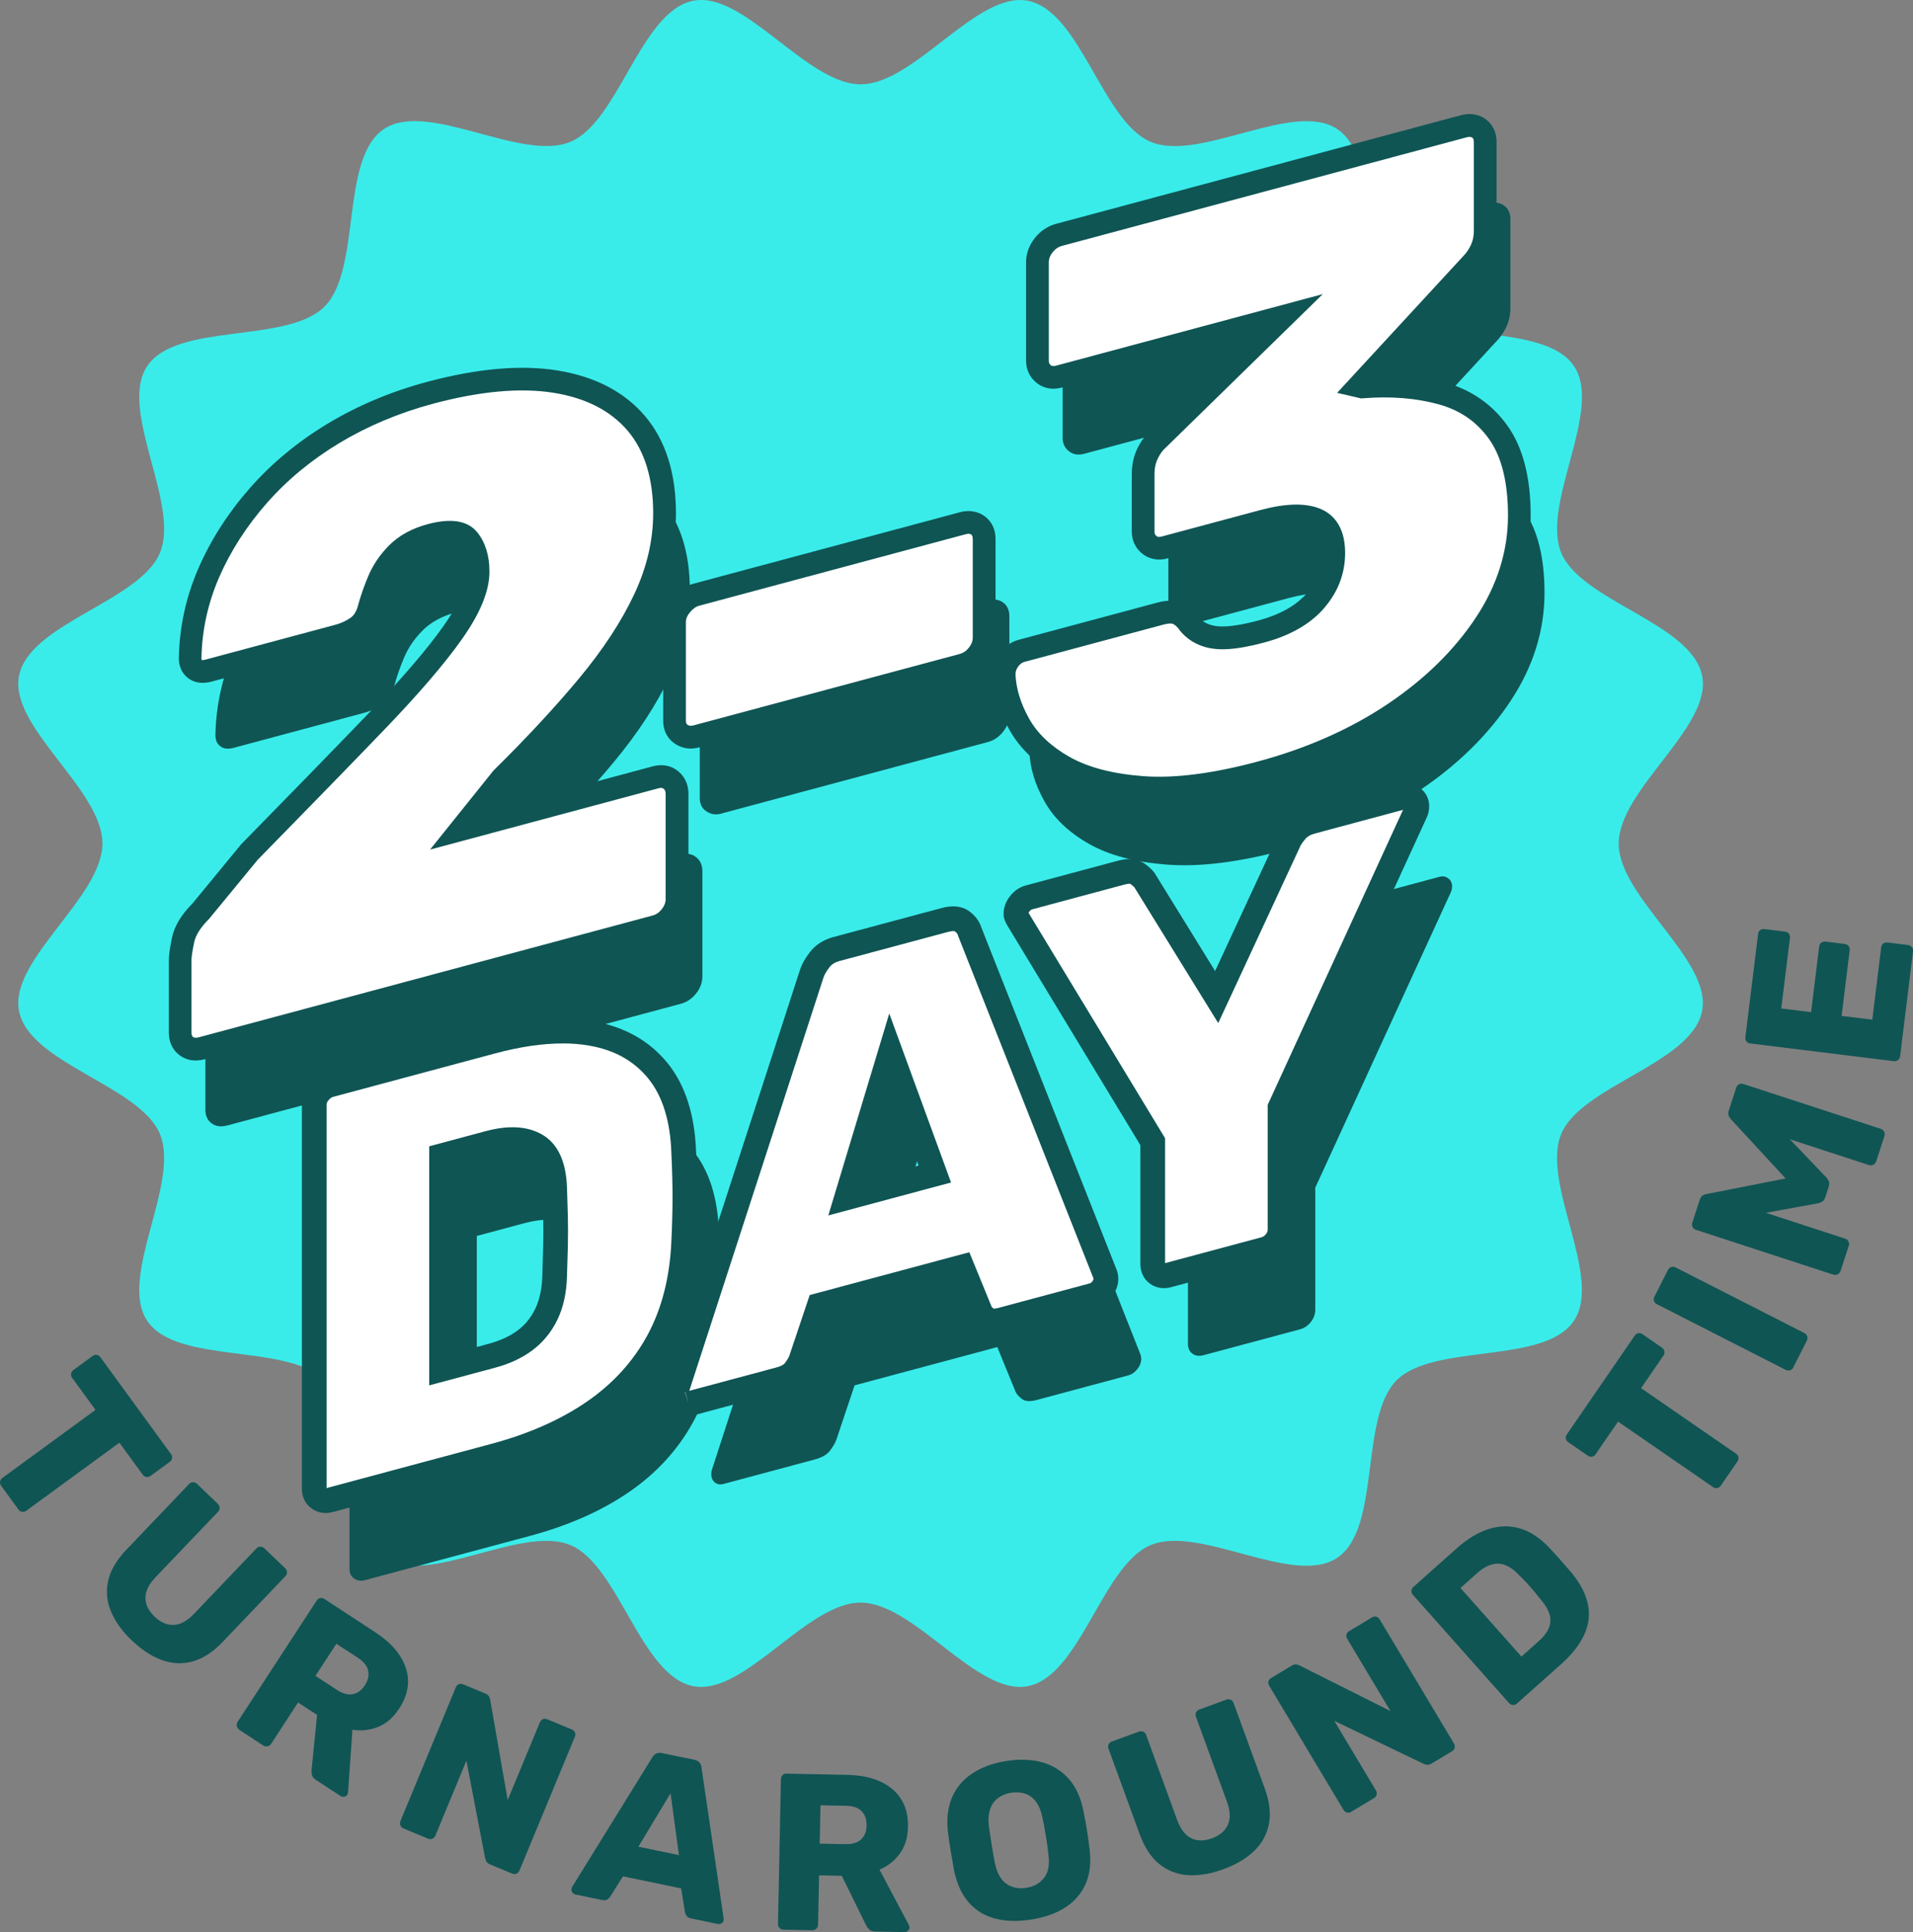 <svg xmlns="http://www.w3.org/2000/svg" width="207" height="209" viewBox="0 0 207 209" fill="none"><rect x="0" y="0" width="207" height="209" fill="#808080" stroke="none"/><g clip-path="url(#clip0_56_1362)"><path d="M175.16 91.241C175.16 85.395 185.278 78.638 184.187 73.113C183.063 67.423 171.107 65.045 168.939 59.808C166.733 54.477 173.483 44.341 170.317 39.607C167.126 34.835 155.179 37.221 151.135 33.172C147.095 29.128 149.474 17.163 144.707 13.969C139.978 10.801 129.848 17.557 124.527 15.349C119.295 13.178 116.92 1.21 111.236 0.085C105.717 -1.007 98.963 9.121 93.127 9.121C87.291 9.121 80.529 -1.011 75.01 0.08C69.325 1.206 66.95 13.174 61.718 15.344C56.394 17.553 46.268 10.796 41.539 13.965C36.772 17.159 39.155 29.119 35.111 33.168C31.07 37.212 19.119 34.831 15.928 39.603C12.763 44.337 19.512 54.477 17.306 59.804C15.138 65.041 3.182 67.419 2.058 73.109C0.968 78.634 11.085 85.395 11.085 91.237C11.085 97.079 0.968 103.84 2.058 109.365C3.182 115.055 15.138 117.433 17.306 122.67C19.512 128.001 12.763 138.137 15.928 142.872C19.119 147.644 31.066 145.258 35.111 149.306C39.151 153.351 36.772 165.315 41.539 168.509C46.268 171.678 56.398 164.921 61.718 167.13C66.95 169.3 69.325 181.268 75.01 182.394C80.529 183.485 87.282 173.357 93.118 173.357C98.955 173.357 105.708 183.485 111.227 182.394C116.912 181.268 119.287 169.3 124.519 167.13C129.844 164.921 139.969 171.678 144.698 168.509C149.465 165.315 147.082 153.355 151.126 149.306C155.167 145.262 167.118 147.644 170.309 142.872C173.474 138.137 166.725 127.997 168.931 122.67C171.099 117.433 183.055 115.055 184.179 109.365C185.269 103.84 175.152 97.079 175.152 91.237L175.16 91.241Z" fill="#39ECEA"></path><path d="M24.567 121.744C23.903 121.922 23.349 121.845 22.901 121.515C22.449 121.186 22.225 120.691 22.225 120.031V112.187C22.225 111.768 22.331 111.049 22.542 110.029C22.753 109.014 23.396 107.969 24.478 106.895L29.701 100.536C35.225 94.909 39.819 90.192 43.478 86.38C47.138 82.573 49.885 79.374 51.719 76.777C53.549 74.183 54.466 71.984 54.466 70.181C54.466 68.739 54.12 67.584 53.431 66.716C52.742 65.849 51.373 65.689 49.332 66.239C47.831 66.64 46.631 67.296 45.731 68.197C44.831 69.103 44.155 70.093 43.707 71.176C43.254 72.259 42.912 73.253 42.671 74.158C42.43 75.064 42.012 75.732 41.412 76.163C40.812 76.595 40.119 76.916 39.341 77.124L25.293 80.893C24.693 81.054 24.212 81.003 23.852 80.737C23.493 80.474 23.311 80.068 23.311 79.531C23.37 76.329 24.047 73.249 25.336 70.287C26.625 67.326 28.412 64.55 30.694 61.953C32.977 59.359 35.694 57.113 38.847 55.214C41.999 53.318 45.465 51.859 49.247 50.848C54.53 49.43 59.064 49.024 62.847 49.633C66.629 50.243 69.541 51.745 71.582 54.143C73.623 56.542 74.646 59.783 74.646 63.869C74.646 66.996 73.928 70.088 72.487 73.151C71.046 76.214 69.004 79.328 66.363 82.501C63.722 85.674 60.599 89.037 56.998 92.587L52.586 98.099L73.661 92.447C74.321 92.269 74.879 92.362 75.326 92.722C75.779 93.082 76.003 93.594 76.003 94.254V105.613C76.003 106.277 75.779 106.89 75.326 107.461C74.874 108.033 74.321 108.409 73.661 108.583L24.579 121.748L24.567 121.744Z" fill="#0F5554"></path><path d="M78.061 88.009C77.461 88.17 76.92 88.09 76.438 87.768C75.956 87.447 75.72 86.956 75.72 86.291V75.652C75.72 74.992 75.96 74.37 76.438 73.79C76.92 73.21 77.457 72.838 78.061 72.677L106.879 64.948C107.538 64.77 108.096 64.847 108.544 65.177C108.996 65.507 109.22 66.002 109.22 66.662V77.302C109.22 77.966 108.996 78.579 108.544 79.15C108.092 79.721 107.538 80.098 106.879 80.271L78.061 88.001V88.009Z" fill="#0F5554"></path><path d="M139.12 91.918C134.137 93.255 129.89 93.792 126.378 93.534C122.866 93.276 120.014 92.523 117.824 91.275C115.631 90.031 114.025 88.491 113.007 86.664C111.984 84.836 111.443 83.025 111.384 81.24C111.384 80.699 111.566 80.187 111.925 79.696C112.284 79.21 112.736 78.892 113.277 78.748L128.229 74.738C129.007 74.53 129.611 74.501 130.03 74.662C130.448 74.818 130.841 75.118 131.2 75.563C131.619 76.172 132.189 76.637 132.912 76.95C133.63 77.268 134.501 77.394 135.523 77.331C136.542 77.268 137.776 77.043 139.217 76.654C141.799 75.96 143.752 74.852 145.07 73.325C146.389 71.797 147.052 70.076 147.052 68.151C147.052 66.226 146.389 65.007 145.07 64.491C143.748 63.975 141.858 64.047 139.395 64.707L128.766 67.558C128.107 67.736 127.549 67.643 127.101 67.283C126.649 66.924 126.425 66.442 126.425 65.841V59.622C126.425 58.78 126.589 58.031 126.919 57.371C127.249 56.711 127.625 56.208 128.043 55.852L141.643 42.56L117.326 49.083C116.662 49.261 116.109 49.168 115.661 48.808C115.208 48.449 114.985 47.967 114.985 47.366V36.726C114.985 36.066 115.208 35.448 115.661 34.877C116.113 34.306 116.667 33.934 117.326 33.756L161.096 22.016C161.755 21.838 162.313 21.915 162.761 22.244C163.213 22.575 163.437 23.069 163.437 23.729V33.286C163.437 34.069 163.285 34.771 162.985 35.389C162.685 36.011 162.321 36.527 161.903 36.942L149.744 50.12L150.104 50.205C153.286 49.951 156.168 50.188 158.75 50.907C161.332 51.626 163.374 53.047 164.874 55.171C166.374 57.291 167.126 60.278 167.126 64.123C167.126 68.21 165.909 72.098 163.479 75.787C161.049 79.476 157.744 82.721 153.573 85.522C149.398 88.322 144.58 90.459 139.12 91.922V91.918Z" fill="#0F5554"></path><path d="M39.485 170.933C39.058 171.047 38.673 170.992 38.331 170.76C37.989 170.531 37.82 170.18 37.82 169.71V128.149C37.82 127.679 37.989 127.239 38.331 126.825C38.673 126.41 39.058 126.148 39.485 126.034L57.04 121.325C61.182 120.212 64.77 119.925 67.804 120.458C70.838 120.991 73.226 122.328 74.98 124.464C76.73 126.605 77.672 129.558 77.799 133.327C77.883 135.142 77.926 136.758 77.926 138.167C77.926 139.576 77.883 141.192 77.799 143.011C77.626 147.077 76.721 150.635 75.077 153.685C73.433 156.735 71.113 159.29 68.125 161.355C65.133 163.42 61.545 165.01 57.361 166.136L39.485 170.929V170.933ZM51.593 156.782L57.04 155.322C58.452 154.946 59.643 154.387 60.628 153.655C61.608 152.923 62.378 151.98 62.935 150.825C63.489 149.67 63.789 148.299 63.831 146.704C63.874 145.452 63.907 144.335 63.929 143.341C63.95 142.351 63.95 141.37 63.929 140.392C63.907 139.415 63.874 138.332 63.831 137.148C63.747 134.821 63.071 133.289 61.811 132.557C60.552 131.825 58.853 131.749 56.719 132.32L51.593 133.695V156.786V156.782Z" fill="#0F5554"></path><path d="M78.31 160.517C77.926 160.619 77.604 160.568 77.351 160.357C77.093 160.149 76.966 159.849 76.966 159.464C76.966 159.295 76.987 159.138 77.03 158.999L91.639 114.027C91.808 113.511 92.109 112.982 92.535 112.441C92.962 111.899 93.562 111.523 94.331 111.32L106.059 108.176C106.87 107.961 107.492 108.007 107.918 108.32C108.345 108.633 108.624 109.01 108.751 109.446L123.424 146.561C123.466 146.679 123.488 146.823 123.488 146.992C123.488 147.377 123.348 147.745 123.069 148.096C122.79 148.452 122.461 148.676 122.076 148.782L112.208 151.43C111.481 151.625 110.949 151.599 110.606 151.345C110.264 151.096 110.032 150.838 109.9 150.571L107.914 145.714L92.472 149.856L90.486 155.775C90.359 156.109 90.135 156.49 89.814 156.917C89.493 157.344 88.947 157.662 88.178 157.869L78.31 160.517ZM95.422 138.226L104.969 135.667L100.163 122.522L95.422 138.226Z" fill="#0F5554"></path><path d="M130.211 146.594C129.742 146.721 129.345 146.666 129.028 146.429C128.707 146.197 128.546 145.841 128.546 145.372V132.16L113.936 108.049C113.894 107.978 113.852 107.893 113.81 107.796C113.767 107.703 113.746 107.609 113.746 107.525C113.746 107.14 113.886 106.772 114.165 106.421C114.444 106.07 114.773 105.841 115.158 105.735L125.153 103.053C125.922 102.846 126.497 102.884 126.881 103.167C127.266 103.451 127.523 103.679 127.65 103.861L135.469 116.519L143.287 99.669C143.371 99.432 143.617 99.068 144.022 98.573C144.428 98.078 144.994 97.735 145.721 97.541L155.779 94.841C156.122 94.749 156.43 94.808 156.709 95.011C156.988 95.214 157.127 95.51 157.127 95.895C157.127 95.98 157.115 96.081 157.094 96.191C157.073 96.305 157.039 96.411 156.996 96.504L142.323 128.471V141.683C142.323 142.152 142.163 142.592 141.842 142.998C141.52 143.405 141.127 143.671 140.654 143.798L130.211 146.599V146.594Z" fill="#0F5554"></path><path d="M21.836 113.393C21.173 113.57 20.619 113.494 20.171 113.164C19.719 112.834 19.495 112.339 19.495 111.679V103.836C19.495 103.417 19.601 102.698 19.812 101.678C20.023 100.663 20.666 99.618 21.748 98.543L26.971 92.185C32.495 86.558 37.089 81.841 40.748 78.029C44.408 74.222 47.155 71.023 48.989 68.426C50.819 65.832 51.736 63.632 51.736 61.83C51.736 60.388 51.39 59.233 50.701 58.365C50.012 57.498 48.643 57.337 46.602 57.887C45.101 58.289 43.901 58.945 43.001 59.846C42.101 60.751 41.425 61.741 40.977 62.824C40.524 63.907 40.182 64.902 39.941 65.807C39.7 66.712 39.282 67.381 38.682 67.812C38.082 68.244 37.389 68.565 36.611 68.773L22.563 72.542C21.963 72.703 21.481 72.652 21.122 72.386C20.763 72.123 20.581 71.717 20.581 71.18C20.64 67.977 21.317 64.897 22.606 61.936C23.895 58.975 25.682 56.199 27.964 53.602C30.246 51.008 32.964 48.762 36.117 46.862C39.269 44.967 42.735 43.508 46.517 42.496C51.8 41.079 56.334 40.673 60.117 41.282C63.899 41.891 66.811 43.393 68.852 45.792C70.893 48.191 71.916 51.431 71.916 55.518C71.916 58.645 71.198 61.737 69.757 64.8C68.315 67.863 66.274 70.977 63.633 74.15C60.992 77.323 57.868 80.686 54.268 84.236L49.856 89.748L70.931 84.096C71.591 83.918 72.148 84.011 72.597 84.371C73.049 84.73 73.273 85.242 73.273 85.902V97.261C73.273 97.926 73.049 98.539 72.597 99.11C72.144 99.681 71.591 100.058 70.931 100.231L21.849 113.397L21.836 113.393Z" fill="white"></path><path d="M21.186 114.717C20.404 114.717 19.829 114.438 19.449 114.158C18.912 113.765 18.27 113.016 18.27 111.679V103.836C18.27 103.324 18.379 102.537 18.612 101.429C18.865 100.193 19.618 98.941 20.839 97.718L26.096 91.326C31.726 85.589 36.231 80.961 39.865 77.179C43.47 73.43 46.2 70.249 47.988 67.719C49.661 65.35 50.511 63.366 50.511 61.83C50.511 60.679 50.253 59.774 49.742 59.131C49.404 58.708 48.377 58.687 46.923 59.076C45.642 59.419 44.615 59.973 43.871 60.718C43.09 61.504 42.498 62.372 42.109 63.298C41.678 64.331 41.348 65.282 41.129 66.124C40.816 67.309 40.233 68.214 39.396 68.815C38.678 69.331 37.845 69.72 36.928 69.966L22.88 73.735C21.667 74.061 20.86 73.722 20.395 73.384C19.918 73.037 19.352 72.369 19.352 71.184C19.415 67.812 20.129 64.546 21.481 61.449C22.817 58.386 24.689 55.472 27.043 52.794C29.397 50.116 32.233 47.768 35.483 45.813C38.72 43.863 42.329 42.348 46.2 41.312C51.626 39.856 56.377 39.438 60.311 40.072C64.368 40.724 67.559 42.382 69.786 44.997C72.013 47.615 73.142 51.156 73.142 55.522C73.142 58.818 72.377 62.114 70.864 65.325C69.385 68.464 67.267 71.7 64.571 74.937C61.925 78.118 58.764 81.524 55.176 85.06L53.152 87.586L70.606 82.903C71.92 82.552 72.825 82.979 73.357 83.402C73.877 83.821 74.494 84.587 74.494 85.894V97.253C74.494 98.192 74.177 99.072 73.556 99.863C72.939 100.646 72.161 101.166 71.244 101.412L22.162 114.577C21.811 114.67 21.486 114.713 21.19 114.713L21.186 114.717ZM27.884 93.005L22.61 99.415C21.71 100.307 21.173 101.154 21.012 101.924C20.759 103.142 20.721 103.641 20.721 103.832V111.675C20.721 112.043 20.835 112.128 20.894 112.17C20.953 112.212 21.093 112.318 21.515 112.204L70.597 99.038C70.999 98.933 71.333 98.704 71.616 98.34C71.895 97.985 72.026 97.638 72.026 97.253V85.894C72.026 85.496 71.886 85.382 71.81 85.323C71.747 85.272 71.62 85.17 71.231 85.276L46.538 91.901L53.393 83.356C56.947 79.857 60.07 76.493 62.678 73.359C65.239 70.279 67.246 67.224 68.632 64.271C69.989 61.39 70.678 58.446 70.678 55.514C70.678 51.749 69.748 48.745 67.91 46.583C66.071 44.425 63.379 43.046 59.914 42.492C56.322 41.913 51.918 42.314 46.825 43.681C43.174 44.662 39.781 46.084 36.738 47.916C33.708 49.739 31.062 51.926 28.877 54.414C26.692 56.901 24.955 59.596 23.721 62.427C22.5 65.227 21.853 68.176 21.798 71.201C21.798 71.311 21.82 71.374 21.828 71.387C21.858 71.404 21.984 71.421 22.234 71.353L36.281 67.584C36.915 67.415 37.477 67.152 37.955 66.81C38.318 66.547 38.58 66.116 38.745 65.485C38.995 64.538 39.362 63.48 39.836 62.346C40.347 61.119 41.116 59.986 42.126 58.974C43.178 57.921 44.577 57.155 46.28 56.699C48.825 56.017 50.633 56.318 51.656 57.595C52.522 58.683 52.962 60.108 52.962 61.826C52.962 63.907 51.99 66.298 49.991 69.132C48.136 71.764 45.321 75.042 41.632 78.879C37.997 82.657 33.501 87.277 27.884 93.005Z" fill="#0F5554"></path><path d="M75.331 79.662C74.731 79.823 74.19 79.743 73.708 79.421C73.226 79.1 72.99 78.609 72.99 77.945V67.305C72.99 66.645 73.23 66.023 73.708 65.443C74.19 64.864 74.726 64.491 75.331 64.331L104.149 56.601C104.808 56.423 105.366 56.5 105.814 56.83C106.266 57.16 106.49 57.655 106.49 58.315V68.954C106.49 69.619 106.266 70.232 105.814 70.803C105.362 71.374 104.808 71.751 104.149 71.924L75.331 79.654V79.662Z" fill="white"></path><path d="M74.752 80.974C74.135 80.974 73.552 80.796 73.028 80.445C72.453 80.06 71.764 79.311 71.764 77.949V67.309C71.764 66.357 72.102 65.464 72.77 64.66C73.412 63.886 74.169 63.374 75.018 63.146L103.836 55.417C105.125 55.07 106.021 55.459 106.545 55.84C107.082 56.233 107.724 56.982 107.724 58.319V68.959C107.724 69.898 107.407 70.778 106.786 71.569C106.169 72.352 105.391 72.872 104.474 73.117L75.656 80.847C75.352 80.927 75.052 80.969 74.756 80.969L74.752 80.974ZM104.804 57.743C104.719 57.743 104.609 57.756 104.47 57.794L75.652 65.523C75.301 65.617 74.976 65.849 74.659 66.23C74.359 66.59 74.219 66.932 74.219 67.305V77.945C74.219 78.279 74.321 78.346 74.393 78.397C74.528 78.486 74.697 78.558 75.014 78.473L103.832 70.744C104.233 70.638 104.567 70.41 104.85 70.046C105.129 69.691 105.26 69.344 105.26 68.959V58.319C105.26 57.951 105.146 57.866 105.087 57.824C105.049 57.794 104.973 57.739 104.8 57.739L104.804 57.743Z" fill="#0F5554"></path><path d="M136.39 83.567C131.407 84.904 127.16 85.441 123.648 85.183C120.136 84.925 117.284 84.172 115.094 82.924C112.901 81.68 111.295 80.14 110.277 78.313C109.254 76.485 108.713 74.674 108.654 72.889C108.654 72.347 108.835 71.835 109.195 71.345C109.554 70.858 110.006 70.541 110.547 70.397L125.499 66.386C126.277 66.179 126.881 66.15 127.299 66.31C127.718 66.467 128.111 66.767 128.47 67.212C128.888 67.821 129.459 68.286 130.182 68.599C130.9 68.916 131.771 69.043 132.793 68.98C133.812 68.916 135.046 68.692 136.487 68.303C139.069 67.609 141.022 66.501 142.34 64.974C143.659 63.446 144.322 61.724 144.322 59.8C144.322 57.875 143.659 56.656 142.34 56.14C141.017 55.624 139.128 55.696 136.665 56.356L126.036 59.207C125.377 59.385 124.819 59.292 124.371 58.932C123.919 58.573 123.695 58.09 123.695 57.49V51.271C123.695 50.429 123.859 49.68 124.189 49.02C124.519 48.36 124.895 47.856 125.313 47.501L138.913 34.209L114.596 40.732C113.932 40.91 113.379 40.817 112.931 40.457C112.478 40.098 112.254 39.615 112.254 39.015V28.375C112.254 27.715 112.478 27.097 112.931 26.526C113.383 25.955 113.936 25.582 114.596 25.405L158.366 13.665C159.025 13.487 159.583 13.563 160.031 13.893C160.483 14.223 160.707 14.718 160.707 15.378V24.935C160.707 25.718 160.555 26.42 160.255 27.038C159.955 27.66 159.591 28.176 159.173 28.59L147.014 41.769L147.374 41.853C150.556 41.599 153.438 41.836 156.02 42.556C158.602 43.275 160.644 44.696 162.144 46.82C163.644 48.94 164.396 51.926 164.396 55.772C164.396 59.859 163.179 63.747 160.749 67.436C158.319 71.125 155.014 74.37 150.843 77.17C146.668 79.971 141.85 82.107 136.39 83.571V83.567Z" fill="white"></path><path d="M125.398 86.473C124.764 86.473 124.151 86.452 123.559 86.406C119.878 86.135 116.827 85.323 114.486 83.99C112.107 82.641 110.327 80.931 109.203 78.909C108.092 76.916 107.492 74.903 107.428 72.927V72.885C107.428 72.077 107.69 71.315 108.21 70.613C108.738 69.898 109.419 69.424 110.23 69.208L125.178 65.198C126.222 64.918 127.054 64.906 127.726 65.155C128.352 65.392 128.922 65.82 129.421 66.437L129.48 66.513C129.772 66.936 130.161 67.25 130.672 67.474C131.209 67.711 131.897 67.808 132.713 67.753C133.643 67.698 134.805 67.482 136.166 67.118C138.494 66.492 140.257 65.502 141.41 64.174C142.543 62.867 143.092 61.437 143.092 59.804C143.092 57.76 142.218 57.418 141.892 57.286C140.84 56.876 139.145 56.965 136.986 57.545L126.357 60.396C125.038 60.747 124.134 60.316 123.606 59.893C122.862 59.3 122.469 58.467 122.469 57.49V51.271C122.469 50.238 122.68 49.299 123.094 48.47C123.487 47.683 123.957 47.053 124.489 46.592L134.699 36.612L114.917 41.917C113.603 42.268 112.694 41.841 112.166 41.413C111.422 40.821 111.029 39.988 111.029 39.01V28.37C111.029 27.431 111.346 26.551 111.967 25.76C112.584 24.977 113.362 24.457 114.279 24.212L158.049 12.472C159.338 12.125 160.234 12.51 160.758 12.895C161.294 13.288 161.937 14.041 161.937 15.374V24.931C161.937 25.895 161.742 26.784 161.366 27.571C161.007 28.307 160.572 28.937 160.065 29.445L149.842 40.525C152.179 40.529 154.359 40.813 156.358 41.367C159.207 42.162 161.493 43.757 163.154 46.101C164.798 48.428 165.63 51.677 165.63 55.764C165.63 60.079 164.333 64.229 161.78 68.104C159.27 71.912 155.822 75.305 151.532 78.181C147.264 81.046 142.277 83.258 136.711 84.752C132.451 85.894 128.656 86.469 125.398 86.469V86.473ZM109.879 72.872C109.934 74.446 110.429 76.075 111.346 77.716C112.25 79.341 113.717 80.733 115.699 81.858C117.719 83.009 120.424 83.715 123.741 83.96C127.101 84.21 131.251 83.677 136.077 82.382C141.381 80.961 146.123 78.863 150.167 76.147C154.182 73.452 157.402 70.291 159.731 66.755C162.017 63.29 163.175 59.592 163.175 55.772C163.175 52.206 162.495 49.43 161.151 47.531C159.807 45.631 158.023 44.392 155.699 43.744C153.269 43.068 150.501 42.843 147.479 43.084L147.289 43.101L144.686 42.496L158.319 27.723C158.636 27.41 158.919 27.004 159.156 26.513C159.376 26.056 159.481 25.544 159.481 24.944V15.387C159.481 15.019 159.367 14.934 159.308 14.892C159.249 14.849 159.11 14.744 158.687 14.858L114.917 26.598C114.511 26.708 114.186 26.928 113.898 27.296C113.619 27.647 113.488 28.002 113.488 28.383V39.023C113.488 39.281 113.565 39.395 113.7 39.505C113.767 39.56 113.89 39.658 114.283 39.552L143.135 31.814L126.108 48.453C125.816 48.698 125.541 49.075 125.292 49.583C125.047 50.073 124.924 50.632 124.924 51.283V57.502C124.924 57.76 125.005 57.875 125.14 57.985C125.208 58.04 125.33 58.137 125.723 58.031L136.352 55.18C139.095 54.444 141.203 54.389 142.788 55.006C144.048 55.501 145.552 56.736 145.552 59.812C145.552 62.029 144.783 64.043 143.27 65.79C141.791 67.499 139.614 68.747 136.804 69.5C135.266 69.915 133.977 70.147 132.869 70.215C131.657 70.291 130.587 70.131 129.687 69.733C128.779 69.335 128.039 68.739 127.494 67.965C127.283 67.711 127.075 67.546 126.873 67.47C126.864 67.47 126.602 67.372 125.82 67.584L110.868 71.594C110.598 71.666 110.382 71.823 110.188 72.085C109.989 72.356 109.892 72.61 109.888 72.876L109.879 72.872Z" fill="#0F5554"></path><path d="M35.669 162.269C35.242 162.383 34.857 162.328 34.515 162.095C34.172 161.867 34.003 161.516 34.003 161.046V119.485C34.003 119.015 34.172 118.575 34.515 118.161C34.857 117.746 35.242 117.484 35.669 117.369L53.224 112.661C57.365 111.548 60.953 111.26 63.988 111.794C67.022 112.327 69.41 113.663 71.164 115.8C72.913 117.941 73.856 120.894 73.983 124.663C74.067 126.478 74.109 128.094 74.109 129.503C74.109 130.912 74.067 132.528 73.983 134.347C73.809 138.412 72.905 141.97 71.261 145.021C69.617 148.071 67.297 150.626 64.309 152.691C61.317 154.755 57.729 156.346 53.545 157.471L35.669 162.265V162.269ZM47.776 148.117L53.224 146.658C54.635 146.281 55.827 145.723 56.812 144.991C57.792 144.259 58.562 143.316 59.119 142.161C59.673 141.006 59.973 139.635 60.015 138.04C60.057 136.788 60.091 135.671 60.112 134.677C60.134 133.687 60.134 132.705 60.112 131.728C60.091 130.751 60.057 129.668 60.015 128.483C59.931 126.156 59.255 124.625 57.995 123.893C56.736 123.161 55.037 123.085 52.903 123.656L47.776 125.031V148.122V148.117Z" fill="white"></path><path d="M35.25 163.665C34.722 163.665 34.219 163.513 33.771 163.208C33.061 162.73 32.668 161.964 32.668 161.046V119.485C32.668 118.694 32.943 117.962 33.488 117.306C34.008 116.68 34.625 116.265 35.322 116.079L52.877 111.37C57.192 110.211 61.008 109.915 64.22 110.478C67.563 111.066 70.247 112.572 72.199 114.954C74.135 117.314 75.183 120.568 75.322 124.621C75.407 126.44 75.453 128.09 75.453 129.507C75.453 130.924 75.411 132.574 75.322 134.415C75.145 138.658 74.173 142.444 72.44 145.659C70.703 148.883 68.222 151.62 65.07 153.795C61.968 155.936 58.206 157.607 53.892 158.766L36.015 163.559C35.757 163.627 35.504 163.665 35.25 163.665ZM60.873 112.872C58.693 112.872 56.25 113.232 53.57 113.951L36.015 118.66C35.863 118.702 35.707 118.821 35.546 119.011C35.364 119.231 35.339 119.379 35.339 119.481V160.966L53.199 156.177C57.218 155.098 60.7 153.554 63.548 151.587C66.35 149.653 68.548 147.229 70.082 144.382C71.62 141.526 72.482 138.133 72.647 134.288C72.732 132.485 72.774 130.874 72.774 129.499C72.774 128.124 72.732 126.516 72.647 124.722C72.529 121.253 71.684 118.541 70.128 116.642C68.569 114.742 66.486 113.583 63.755 113.105C62.855 112.948 61.892 112.868 60.869 112.868L60.873 112.872ZM46.441 149.86V123.999L52.556 122.357C55.037 121.693 57.091 121.816 58.667 122.73C60.345 123.703 61.249 125.619 61.351 128.428C61.393 129.617 61.427 130.717 61.448 131.694C61.469 132.688 61.469 133.7 61.448 134.702C61.427 135.696 61.393 136.822 61.351 138.078C61.304 139.847 60.958 141.416 60.324 142.736C59.677 144.081 58.764 145.198 57.611 146.061C56.499 146.895 55.138 147.529 53.57 147.948L46.441 149.86ZM49.116 126.051V146.37L52.882 145.359C54.12 145.025 55.176 144.538 56.017 143.912C56.833 143.303 57.454 142.537 57.919 141.573C58.388 140.595 58.646 139.394 58.684 137.998C58.726 136.741 58.76 135.629 58.781 134.643C58.802 133.678 58.802 132.705 58.781 131.749C58.76 130.785 58.726 129.697 58.684 128.521C58.616 126.694 58.16 125.522 57.332 125.04C56.398 124.498 55.024 124.464 53.253 124.938L49.12 126.046L49.116 126.051Z" fill="#0F5554"></path><path d="M74.498 151.853C74.114 151.955 73.792 151.904 73.539 151.692C73.281 151.485 73.154 151.185 73.154 150.8C73.154 150.63 73.175 150.474 73.218 150.334L87.827 105.363C87.996 104.847 88.296 104.318 88.723 103.777C89.15 103.235 89.75 102.858 90.519 102.655L102.247 99.512C103.058 99.296 103.68 99.343 104.106 99.656C104.533 99.969 104.812 100.346 104.939 100.781L119.612 137.896C119.654 138.015 119.675 138.159 119.675 138.328C119.675 138.713 119.536 139.081 119.257 139.432C118.978 139.787 118.649 140.012 118.264 140.117L108.396 142.766C107.669 142.96 107.137 142.935 106.794 142.681C106.452 142.432 106.22 142.173 106.088 141.907L104.102 137.05L88.66 141.192L86.674 147.111C86.547 147.445 86.323 147.826 86.002 148.253C85.68 148.68 85.135 148.997 84.366 149.205L74.498 151.853ZM91.606 129.562L101.152 127.003L96.347 113.858L91.606 129.562Z" fill="white"></path><path d="M74.139 153.241C73.602 153.241 73.104 153.067 72.689 152.729C72.127 152.268 71.815 151.582 71.815 150.804C71.815 150.499 71.857 150.207 71.937 149.941L86.551 104.953C86.771 104.284 87.147 103.612 87.671 102.952C88.28 102.182 89.121 101.649 90.169 101.365L101.896 98.222C103.113 97.896 104.119 98.014 104.888 98.577C105.539 99.055 105.974 99.643 106.194 100.337L120.863 137.444C120.956 137.706 121.007 138.006 121.007 138.328C121.007 139.017 120.77 139.669 120.301 140.261C119.845 140.845 119.27 141.23 118.602 141.408L108.734 144.056C107.597 144.361 106.676 144.259 105.996 143.76C105.48 143.383 105.104 142.956 104.88 142.491L104.846 142.415L103.308 138.649L89.695 142.3L87.916 147.593C87.743 148.046 87.464 148.528 87.067 149.061C86.564 149.734 85.773 150.216 84.709 150.503L74.841 153.152C74.6 153.215 74.363 153.249 74.135 153.249L74.139 153.241ZM74.139 150.567C74.139 150.567 74.126 150.567 74.122 150.567L74.498 151.853L74.156 150.567C74.156 150.567 74.147 150.567 74.139 150.567ZM103.143 100.718C103.029 100.718 102.851 100.735 102.585 100.807L90.858 103.95C90.371 104.081 90.012 104.297 89.767 104.61C89.438 105.029 89.209 105.426 89.091 105.79L74.583 150.448L84.015 147.919C84.654 147.749 84.865 147.538 84.924 147.457C85.216 147.068 85.351 146.81 85.41 146.658L87.616 140.088L104.888 135.455L107.297 141.34C107.318 141.37 107.373 141.446 107.517 141.556C107.585 141.556 107.749 141.556 108.045 141.475L117.913 138.827C117.981 138.81 118.078 138.768 118.201 138.607C118.332 138.442 118.332 138.357 118.332 138.328C118.332 138.324 118.332 138.319 118.332 138.311L103.667 101.217L103.65 101.158C103.633 101.103 103.587 100.938 103.308 100.735C103.308 100.735 103.265 100.718 103.143 100.718ZM89.628 131.474L96.225 109.632L102.91 127.912L89.632 131.474H89.628ZM96.466 118.08L93.579 127.646L99.394 126.084L96.466 118.08Z" fill="#0F5554"></path><path d="M126.395 137.93C125.926 138.057 125.529 138.002 125.212 137.765C124.891 137.532 124.73 137.177 124.73 136.708V123.495L110.12 99.385C110.078 99.313 110.036 99.229 109.993 99.131C109.951 99.038 109.93 98.945 109.93 98.861C109.93 98.476 110.07 98.108 110.348 97.756C110.627 97.405 110.957 97.177 111.342 97.071L121.336 94.389C122.106 94.181 122.68 94.22 123.065 94.503C123.449 94.787 123.707 95.015 123.834 95.197L131.652 107.855L139.471 91.004C139.555 90.767 139.8 90.404 140.206 89.909C140.612 89.414 141.178 89.071 141.905 88.876L151.963 86.177C152.305 86.084 152.614 86.143 152.893 86.347C153.172 86.549 153.311 86.846 153.311 87.231C153.311 87.315 153.299 87.417 153.277 87.527C153.256 87.641 153.223 87.747 153.18 87.84L138.507 119.806V133.018C138.507 133.488 138.347 133.928 138.025 134.334C137.704 134.74 137.311 135.007 136.838 135.134L126.395 137.934V137.93Z" fill="white"></path><path d="M125.926 139.339C125.254 139.339 124.751 139.094 124.421 138.848C123.758 138.362 123.395 137.604 123.395 136.712V123.872L108.979 100.079C108.899 99.944 108.831 99.812 108.772 99.669C108.658 99.415 108.595 99.136 108.595 98.861C108.595 98.171 108.831 97.519 109.3 96.927C109.761 96.343 110.332 95.958 110.995 95.781L120.99 93.099C122.165 92.781 123.128 92.891 123.855 93.424C124.367 93.797 124.705 94.114 124.92 94.418L124.971 94.495L131.483 105.037L138.237 90.48C138.389 90.099 138.68 89.655 139.175 89.054C139.758 88.343 140.561 87.848 141.558 87.582L151.617 84.883C152.343 84.688 153.075 84.823 153.679 85.263C154.304 85.725 154.647 86.418 154.647 87.226C154.647 87.396 154.63 87.573 154.592 87.772C154.55 87.992 154.486 88.191 154.406 88.377L139.847 120.098V133.018C139.847 133.793 139.589 134.516 139.078 135.163C138.575 135.798 137.941 136.225 137.189 136.428L126.746 139.229C126.45 139.309 126.18 139.343 125.93 139.343L125.926 139.339ZM111.295 98.742L126.07 123.123V136.636L136.495 133.839C136.686 133.788 136.834 133.683 136.977 133.505C137.151 133.289 137.172 133.128 137.172 133.018V119.514L151.819 87.603L142.251 90.171C141.795 90.294 141.465 90.484 141.241 90.759C140.815 91.279 140.726 91.47 140.722 91.478L140.684 91.571L131.821 110.672L122.739 95.967C122.706 95.933 122.592 95.819 122.308 95.607C122.258 95.599 122.076 95.582 121.683 95.683L111.688 98.366C111.646 98.378 111.54 98.404 111.397 98.586C111.346 98.649 111.316 98.704 111.295 98.746V98.742ZM111.211 98.581V98.59C111.211 98.59 111.211 98.586 111.211 98.581Z" fill="#0F5554"></path><path d="M0.123 160.716C0.017 160.572 -0.017 160.42 0.013 160.259C0.042 160.099 0.123 159.967 0.254 159.874L10.333 152.509L7.806 149.044C7.7 148.9 7.666 148.748 7.696 148.587C7.725 148.426 7.806 148.295 7.937 148.202L10.02 146.679C10.164 146.573 10.312 146.535 10.468 146.561C10.624 146.586 10.755 146.671 10.861 146.81L18.502 157.289C18.608 157.433 18.646 157.581 18.62 157.738C18.595 157.894 18.511 158.026 18.371 158.131L16.288 159.654C16.157 159.747 16.013 159.785 15.848 159.769C15.683 159.747 15.552 159.667 15.447 159.523L12.919 156.058L2.84 163.424C2.709 163.517 2.565 163.555 2.4 163.538C2.236 163.517 2.105 163.436 1.999 163.293L0.123 160.72V160.716Z" fill="#0F5554"></path><path d="M14.28 177.474C13.224 176.462 12.467 175.409 12.011 174.318C11.554 173.226 11.453 172.118 11.706 170.988C11.96 169.863 12.611 168.75 13.667 167.642L20.459 160.53C20.581 160.403 20.721 160.335 20.881 160.331C21.042 160.331 21.181 160.386 21.312 160.509L23.556 162.658C23.683 162.781 23.751 162.925 23.764 163.09C23.772 163.255 23.717 163.403 23.595 163.53L16.82 170.624C16.097 171.381 15.738 172.118 15.738 172.841C15.738 173.564 16.068 174.241 16.731 174.876C17.382 175.498 18.071 175.794 18.798 175.769C19.525 175.739 20.247 175.35 20.97 174.593L27.745 167.498C27.867 167.371 28.011 167.307 28.176 167.307C28.34 167.307 28.48 167.367 28.598 167.477L30.863 169.643C30.977 169.753 31.041 169.892 31.054 170.057C31.062 170.222 31.007 170.37 30.885 170.497L24.093 177.609C23.041 178.713 21.955 179.415 20.843 179.72C19.732 180.025 18.625 179.974 17.517 179.572C16.414 179.17 15.337 178.472 14.293 177.469L14.28 177.474Z" fill="#0F5554"></path><path d="M25.885 187.094C25.737 186.997 25.648 186.866 25.619 186.705C25.589 186.544 25.619 186.396 25.707 186.261L34.266 173.137C34.363 172.989 34.489 172.9 34.646 172.866C34.802 172.833 34.954 172.866 35.102 172.964L40.588 176.551C42.337 177.694 43.445 178.992 43.918 180.443C44.391 181.895 44.15 183.354 43.191 184.822C42.566 185.778 41.813 186.438 40.926 186.798C40.038 187.157 39.109 187.263 38.137 187.107L37.659 193.88C37.646 193.986 37.617 194.074 37.575 194.142C37.503 194.248 37.397 194.32 37.253 194.349C37.11 194.379 36.983 194.358 36.873 194.29L34.189 192.539C33.936 192.374 33.788 192.183 33.75 191.976C33.712 191.769 33.703 191.595 33.716 191.451L34.312 185.507L32.254 184.162L29.329 188.647C29.241 188.782 29.114 188.867 28.949 188.9C28.784 188.934 28.624 188.9 28.476 188.807L25.872 187.107L25.885 187.094ZM34.134 181.281L36.455 182.796C37.089 183.21 37.663 183.363 38.179 183.261C38.694 183.16 39.126 182.842 39.468 182.318C39.81 181.793 39.937 181.268 39.844 180.748C39.751 180.228 39.375 179.75 38.72 179.322L36.4 177.808L34.134 181.281Z" fill="#0F5554"></path><path d="M43.652 197.785C43.487 197.717 43.377 197.607 43.322 197.45C43.263 197.294 43.267 197.146 43.326 196.998L49.323 182.521C49.391 182.356 49.496 182.246 49.644 182.186C49.792 182.127 49.944 182.127 50.109 182.195L52.467 183.172C52.721 183.278 52.877 183.409 52.945 183.566C53.008 183.722 53.046 183.836 53.051 183.908L54.935 194.718L58.422 186.299C58.49 186.134 58.595 186.024 58.743 185.964C58.891 185.905 59.043 185.905 59.208 185.973L61.879 187.081C62.044 187.149 62.154 187.255 62.213 187.403C62.272 187.551 62.272 187.703 62.204 187.868L56.216 202.324C56.148 202.489 56.038 202.603 55.891 202.671C55.738 202.739 55.582 202.739 55.421 202.671L53.042 201.681C52.806 201.584 52.653 201.453 52.594 201.288C52.531 201.123 52.497 201.013 52.484 200.953L50.468 190.457L47.109 198.567C47.045 198.715 46.94 198.825 46.792 198.893C46.64 198.961 46.483 198.961 46.323 198.893L43.652 197.785Z" fill="#0F5554"></path><path d="M62.234 204.917C62.107 204.892 62.006 204.816 61.925 204.693C61.845 204.571 61.816 204.444 61.841 204.321C61.858 204.241 61.879 204.173 61.909 204.114L70.581 190.102C70.665 189.937 70.792 189.806 70.969 189.704C71.147 189.603 71.367 189.577 71.637 189.632L75.128 190.356C75.394 190.411 75.588 190.521 75.711 190.686C75.834 190.851 75.901 191.024 75.91 191.206L78.302 207.511C78.319 207.579 78.323 207.655 78.302 207.735C78.276 207.862 78.2 207.964 78.078 208.044C77.955 208.124 77.82 208.15 77.68 208.12L74.777 207.519C74.54 207.469 74.376 207.375 74.283 207.232C74.19 207.088 74.135 206.969 74.126 206.868L73.704 204.27L67.407 202.967L66.012 205.188C65.961 205.277 65.868 205.366 65.733 205.463C65.598 205.561 65.399 205.577 65.129 205.522L62.225 204.922L62.234 204.917ZM69.08 199.76L73.467 200.67L72.558 193.981L69.076 199.76H69.08Z" fill="#0F5554"></path><path d="M84.776 208.733C84.599 208.733 84.455 208.666 84.345 208.543C84.235 208.42 84.18 208.281 84.184 208.12L84.501 192.45C84.501 192.272 84.565 192.128 84.679 192.018C84.793 191.908 84.941 191.853 85.114 191.858L91.665 191.989C93.752 192.031 95.379 192.543 96.55 193.524C97.721 194.506 98.287 195.872 98.249 197.624C98.228 198.766 97.932 199.722 97.37 200.501C96.808 201.279 96.073 201.859 95.168 202.239L98.346 208.238C98.393 208.336 98.414 208.425 98.414 208.505C98.414 208.632 98.355 208.75 98.249 208.852C98.143 208.953 98.025 209.004 97.898 209L94.695 208.937C94.391 208.932 94.167 208.848 94.027 208.695C93.888 208.539 93.782 208.395 93.723 208.268L91.086 202.908L88.63 202.857L88.52 208.209C88.52 208.37 88.453 208.509 88.33 208.628C88.208 208.746 88.056 208.805 87.882 208.801L84.776 208.738V208.733ZM88.702 199.43L91.47 199.485C92.227 199.502 92.793 199.329 93.178 198.965C93.562 198.601 93.761 198.11 93.774 197.48C93.786 196.854 93.617 196.342 93.262 195.949C92.907 195.555 92.337 195.352 91.551 195.335L88.782 195.28L88.698 199.426L88.702 199.43Z" fill="#0F5554"></path><path d="M111.621 207.634C110.163 207.87 108.857 207.841 107.699 207.54C106.545 207.24 105.586 206.66 104.829 205.797C104.073 204.934 103.544 203.788 103.244 202.354C103.118 201.673 102.999 200.987 102.885 200.298C102.771 199.608 102.67 198.918 102.577 198.233C102.408 196.795 102.551 195.538 103.003 194.464C103.456 193.389 104.183 192.518 105.188 191.849C106.194 191.181 107.411 190.728 108.836 190.5C110.277 190.263 111.578 190.305 112.736 190.622C113.894 190.94 114.862 191.536 115.64 192.412C116.417 193.288 116.945 194.434 117.224 195.856C117.368 196.532 117.495 197.218 117.605 197.907C117.715 198.597 117.812 199.287 117.892 199.972C118.078 201.423 117.947 202.679 117.491 203.737C117.034 204.795 116.307 205.654 115.31 206.305C114.308 206.957 113.079 207.401 111.621 207.638V207.634ZM111.063 204.207C111.904 204.071 112.546 203.703 112.994 203.111C113.442 202.519 113.594 201.664 113.442 200.547C113.362 199.845 113.269 199.185 113.167 198.563C113.066 197.941 112.948 197.302 112.808 196.642C112.656 195.902 112.419 195.318 112.098 194.891C111.777 194.464 111.384 194.172 110.919 194.019C110.454 193.867 109.947 193.838 109.389 193.926C108.848 194.015 108.383 194.206 107.995 194.493C107.601 194.785 107.318 195.187 107.141 195.695C106.963 196.207 106.921 196.833 107.01 197.586C107.103 198.254 107.2 198.897 107.297 199.519C107.394 200.141 107.513 200.797 107.644 201.491C107.872 202.595 108.29 203.356 108.907 203.775C109.52 204.198 110.239 204.342 111.063 204.207Z" fill="#0F5554"></path><path d="M132.396 202.193C131.023 202.696 129.746 202.908 128.567 202.836C127.388 202.764 126.349 202.366 125.448 201.639C124.552 200.915 123.842 199.837 123.318 198.398L119.946 189.158C119.887 188.993 119.887 188.837 119.954 188.693C120.022 188.549 120.136 188.448 120.305 188.384L123.225 187.318C123.39 187.259 123.551 187.259 123.703 187.322C123.855 187.386 123.961 187.5 124.02 187.669L127.384 196.888C127.743 197.869 128.246 198.521 128.893 198.838C129.539 199.16 130.292 199.16 131.154 198.847C131.999 198.538 132.569 198.051 132.865 197.387C133.161 196.723 133.132 195.898 132.772 194.916L129.408 185.698C129.349 185.533 129.353 185.376 129.429 185.228C129.505 185.08 129.615 184.979 129.768 184.924L132.709 183.849C132.861 183.794 133.013 183.798 133.161 183.862C133.313 183.925 133.419 184.039 133.478 184.209L136.851 193.448C137.375 194.882 137.527 196.164 137.307 197.298C137.087 198.432 136.555 199.405 135.705 200.222C134.856 201.038 133.753 201.694 132.396 202.189V202.193Z" fill="#0F5554"></path><path d="M146.207 195.995C146.055 196.084 145.899 196.109 145.742 196.063C145.582 196.016 145.463 195.927 145.383 195.788L137.332 182.343C137.244 182.191 137.214 182.038 137.252 181.886C137.29 181.734 137.387 181.611 137.535 181.518L139.724 180.202C139.957 180.063 140.16 180.012 140.324 180.054C140.489 180.097 140.603 180.135 140.662 180.173L150.459 185.089L145.776 177.271C145.687 177.118 145.658 176.966 145.696 176.814C145.734 176.661 145.831 176.539 145.979 176.446L148.46 174.956C148.612 174.868 148.764 174.838 148.916 174.876C149.068 174.914 149.191 175.011 149.284 175.159L157.322 188.583C157.415 188.735 157.44 188.892 157.406 189.053C157.373 189.213 157.28 189.34 157.127 189.429L154.917 190.758C154.697 190.889 154.503 190.931 154.334 190.885C154.165 190.838 154.055 190.8 154 190.775L144.377 186.146L148.887 193.677C148.971 193.816 148.992 193.964 148.958 194.125C148.925 194.286 148.832 194.413 148.679 194.502L146.199 195.991L146.207 195.995Z" fill="#0F5554"></path><path d="M164.143 184.276C164.012 184.395 163.864 184.446 163.699 184.429C163.534 184.412 163.399 184.344 163.293 184.226L152.884 172.515C152.766 172.384 152.711 172.236 152.724 172.08C152.732 171.923 152.804 171.783 152.935 171.665L157.613 167.498C158.788 166.449 159.959 165.746 161.125 165.387C162.288 165.027 163.416 165.014 164.506 165.344C165.597 165.674 166.632 166.36 167.621 167.396C168.103 167.912 168.521 168.369 168.872 168.767C169.223 169.165 169.624 169.626 170.072 170.15C171.019 171.31 171.602 172.448 171.826 173.556C172.05 174.669 171.915 175.76 171.42 176.839C170.926 177.914 170.089 178.975 168.914 180.025L164.143 184.272V184.276ZM164.629 179.195L166.518 177.512C167.033 177.05 167.393 176.589 167.587 176.124C167.786 175.659 167.815 175.172 167.68 174.669C167.545 174.165 167.232 173.628 166.742 173.053C166.455 172.685 166.193 172.359 165.956 172.075C165.715 171.792 165.47 171.517 165.22 171.246C164.967 170.975 164.684 170.683 164.358 170.366C163.61 169.571 162.862 169.165 162.127 169.144C161.387 169.122 160.622 169.465 159.832 170.172L158.032 171.775L164.629 179.195Z" fill="#0F5554"></path><path d="M186.199 160.708C186.098 160.852 185.967 160.94 185.806 160.962C185.641 160.987 185.497 160.953 185.362 160.86L175.084 153.778L172.654 157.315C172.553 157.459 172.422 157.547 172.261 157.569C172.096 157.594 171.953 157.56 171.818 157.467L169.696 156.003C169.552 155.902 169.464 155.775 169.434 155.618C169.404 155.462 169.442 155.309 169.54 155.166L176.889 144.479C176.99 144.335 177.117 144.246 177.273 144.217C177.43 144.187 177.582 144.225 177.726 144.323L179.847 145.786C179.978 145.879 180.063 146.002 180.101 146.163C180.135 146.324 180.101 146.476 180.004 146.624L177.573 150.161L187.851 157.243C187.982 157.332 188.067 157.459 188.105 157.619C188.139 157.78 188.105 157.932 188.008 158.081L186.203 160.703L186.199 160.708Z" fill="#0F5554"></path><path d="M194.047 147.923C193.967 148.079 193.848 148.181 193.688 148.227C193.527 148.274 193.379 148.261 193.236 148.185L179.281 141.074C179.124 140.993 179.019 140.879 178.972 140.727C178.922 140.574 178.939 140.422 179.019 140.261L180.481 137.38C180.561 137.224 180.68 137.118 180.832 137.059C180.988 137.004 181.145 137.016 181.301 137.093L195.256 144.204C195.399 144.276 195.497 144.395 195.551 144.555C195.602 144.716 195.589 144.877 195.509 145.033L194.043 147.914L194.047 147.923Z" fill="#0F5554"></path><path d="M199.148 137.494C199.097 137.647 198.996 137.761 198.844 137.841C198.691 137.917 198.539 137.93 198.387 137.884L183.499 133.027C183.329 132.972 183.211 132.87 183.144 132.722C183.076 132.574 183.063 132.422 183.114 132.27L183.921 129.795C184.006 129.537 184.132 129.363 184.301 129.283C184.471 129.202 184.597 129.16 184.686 129.156L193.214 127.476L187.315 121.088C187.251 121.016 187.175 120.902 187.082 120.745C186.989 120.589 186.985 120.382 187.07 120.119L187.868 117.666C187.923 117.496 188.025 117.374 188.168 117.293C188.312 117.213 188.468 117.2 188.637 117.255L203.526 122.112C203.678 122.163 203.792 122.264 203.873 122.417C203.953 122.569 203.961 122.73 203.906 122.895L203.019 125.623C202.964 125.793 202.863 125.915 202.71 125.991C202.558 126.068 202.406 126.08 202.254 126.034L193.667 123.233L197.618 127.362C197.732 127.485 197.821 127.624 197.888 127.781C197.956 127.938 197.956 128.124 197.888 128.339L197.5 129.532C197.428 129.748 197.322 129.896 197.174 129.985C197.026 130.074 196.874 130.133 196.709 130.163L191.08 131.191L199.668 133.991C199.82 134.042 199.938 134.14 200.014 134.283C200.095 134.427 200.107 134.584 200.052 134.753L199.156 137.503L199.148 137.494Z" fill="#0F5554"></path><path d="M205.597 114.264C205.576 114.442 205.5 114.577 205.364 114.675C205.229 114.772 205.086 114.81 204.925 114.789L189.386 112.872C189.212 112.851 189.073 112.779 188.976 112.652C188.878 112.525 188.84 112.377 188.861 112.2L190.239 101.022C190.26 100.845 190.336 100.709 190.459 100.612C190.586 100.515 190.734 100.477 190.911 100.498L193.159 100.777C193.337 100.798 193.472 100.874 193.569 100.997C193.667 101.124 193.705 101.272 193.683 101.45L192.745 109.086L195.974 109.484L196.849 102.376C196.87 102.199 196.946 102.063 197.081 101.966C197.217 101.869 197.369 101.83 197.546 101.852L199.625 102.11C199.786 102.131 199.917 102.203 200.023 102.33C200.128 102.457 200.171 102.609 200.149 102.782L199.275 109.89L202.596 110.3L203.56 102.474C203.581 102.3 203.657 102.16 203.78 102.063C203.906 101.966 204.054 101.928 204.232 101.949L206.48 102.228C206.641 102.249 206.772 102.321 206.877 102.448C206.983 102.575 207.025 102.727 207.004 102.901L205.605 114.268L205.597 114.264Z" fill="#0F5554"></path></g><defs><clipPath id="clip0_56_1362"><rect width="207" height="209" fill="white"></rect></clipPath></defs></svg>